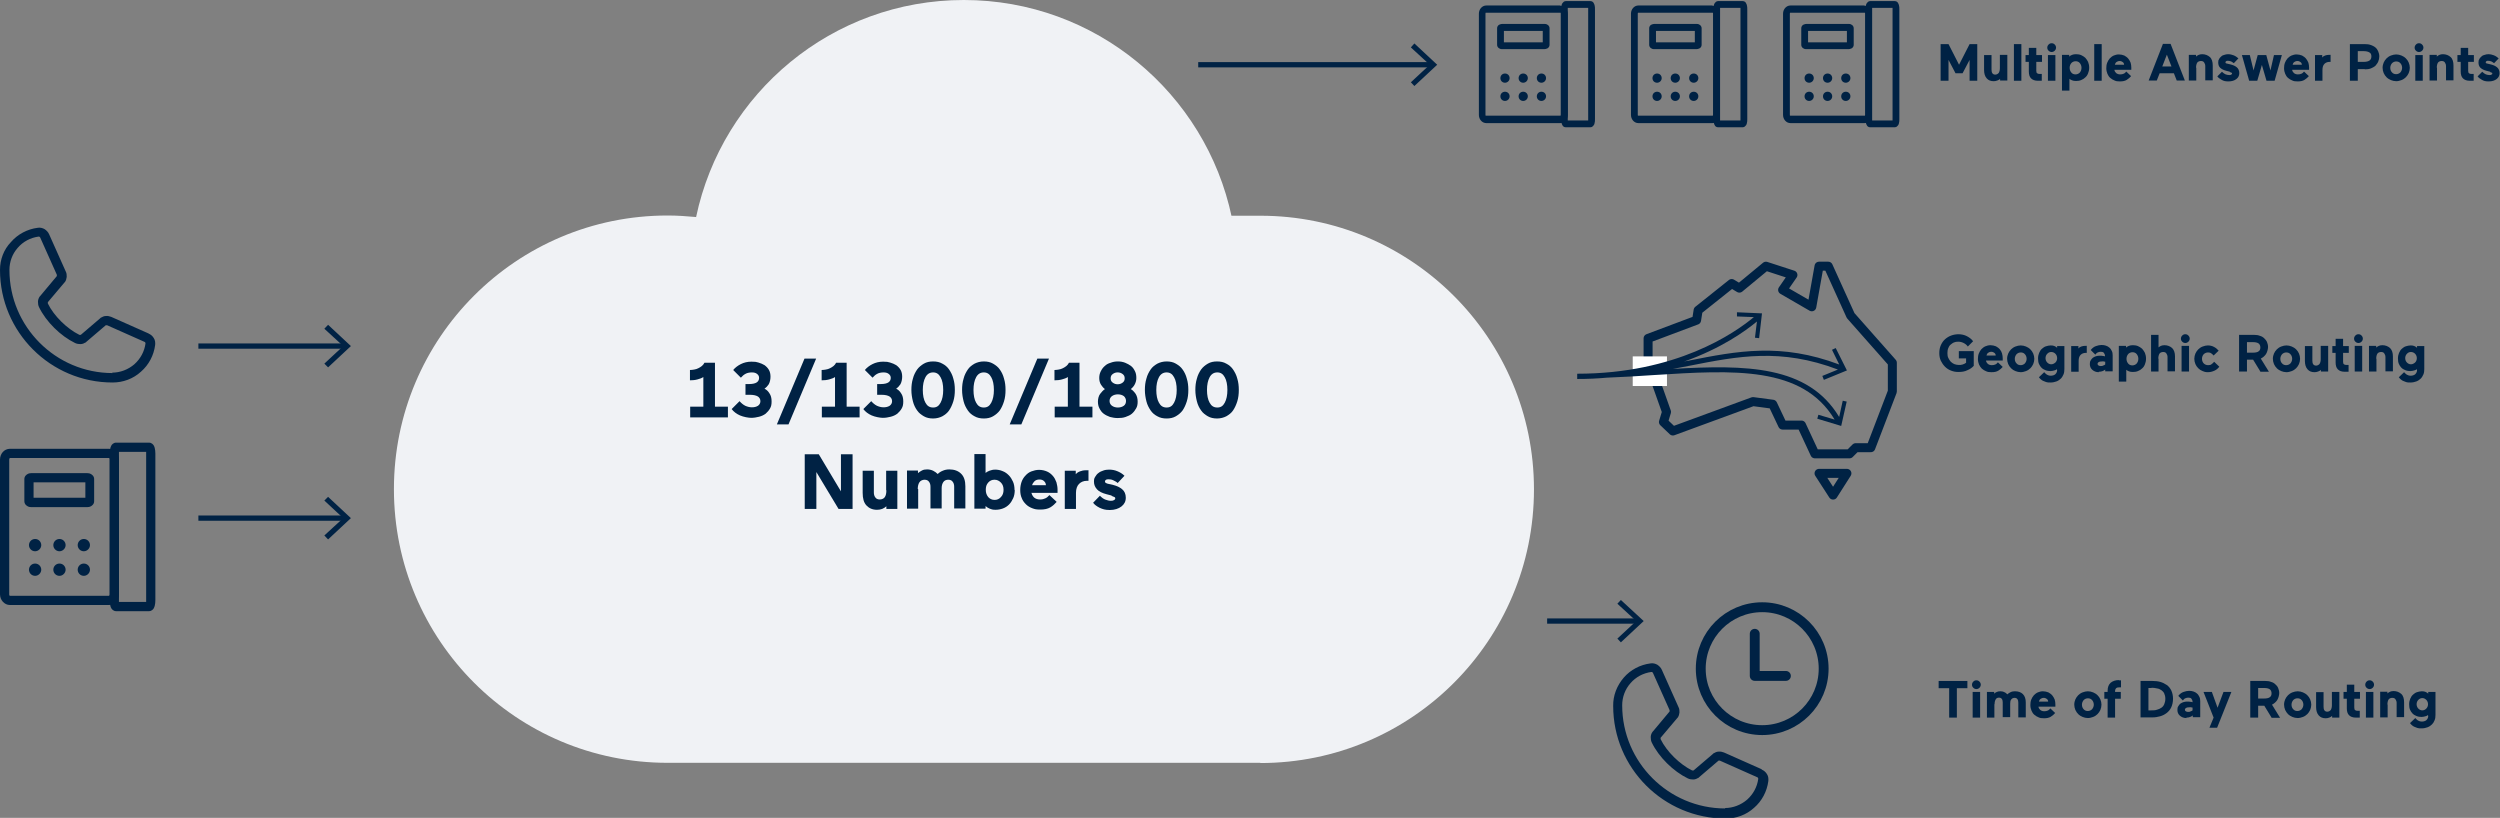 <?xml version="1.0" encoding="UTF-8"?>
<svg xmlns="http://www.w3.org/2000/svg" version="1.1" viewBox="0 0 1139.2 372.7">
  <rect x="0" y="0" width="1139.2" height="372.7" fill="#808080" stroke="none"/>
  <defs>
    <style>
      .cls-1 {
        fill: #f0f2f5;
      }

      .cls-2 {
        stroke-width: 4.1px;
      }

      .cls-2, .cls-3 {
        stroke-linecap: round;
        stroke-linejoin: round;
      }

      .cls-2, .cls-3, .cls-4, .cls-5 {
        fill: none;
      }

      .cls-2, .cls-3, .cls-5 {
        stroke: #024;
      }

      .cls-2, .cls-6 {
        fill-rule: evenodd;
      }

      .cls-7, .cls-6 {
        fill: #024;
      }

      .cls-8 {
        fill: #024;
      }

      .cls-3, .cls-5 {
        stroke-width: 4.5px;
      }

      .cls-4 {
        stroke: #024;
        stroke-width: 2.4px;
      }

      .cls-4, .cls-5 {
        stroke-miterlimit: 10;
      }

      .cls-9 {
        fill: #fff;
      }
    </style>
  </defs>
  <!-- Generator: Adobe Illustrator 28.7.1, SVG Export Plug-In . SVG Version: 1.2.0 Build 142)  -->
  <g>
    <g id="Layer_1">
      <g>
        <g>
          <line class="cls-4" x1="90.4" y1="157.7" x2="157.3" y2="157.7"/>
          <polygon class="cls-8" points="149.5 167.4 147.8 165.7 156.4 157.7 147.8 149.8 149.5 148 159.9 157.7 149.5 167.4"/>
        </g>
        <g>
          <line class="cls-4" x1="90.4" y1="236.1" x2="157.3" y2="236.1"/>
          <polygon class="cls-8" points="149.5 245.8 147.8 244 156.4 236.1 147.8 228.1 149.5 226.4 159.9 236.1 149.5 245.8"/>
        </g>
        <g>
          <line class="cls-4" x1="546" y1="29.5" x2="652.4" y2="29.5"/>
          <polygon class="cls-8" points="644.5 39.2 642.9 37.5 651.5 29.5 642.9 21.6 644.5 19.8 654.9 29.5 644.5 39.2"/>
        </g>
        <g>
          <line class="cls-4" x1="705" y1="283" x2="746.5" y2="283"/>
          <polygon class="cls-8" points="738.6 292.7 737 291 745.6 283 737 275.1 738.6 273.4 749 283 738.6 292.7"/>
        </g>
        <path class="cls-7" d="M67.8,152l-17.1-7.6c-.8-.3-1.6-.5-2.5-.4-.8,0-1.6.4-2.3.8,0,0-.1,0-.2.2l-8.9,7.6c0,0-.2,0-.3,0-.1,0-.2,0-.3,0-5.7-2.8-11.7-8.7-14.4-14.3,0,0,0-.2,0-.3s0-.2,0-.3l7.6-9c0,0,.1-.1.2-.2.5-.7.7-1.5.8-2.3,0-.8,0-1.7-.4-2.4l-7.6-17c-.4-1-1.2-1.8-2.1-2.4-.9-.5-2-.8-3.1-.6-4.7.6-9.1,2.9-12.2,6.5C1.7,113.7,0,118.3,0,123,0,151.3,23,174.3,51.3,174.3c4.8,0,9.4-1.7,12.9-4.9,3.6-3.1,5.9-7.5,6.5-12.2.1-1.1,0-2.2-.6-3.1-.5-.9-1.4-1.7-2.4-2.1ZM51.3,170c-25.9,0-47-21.1-47-47,0-3.7,1.3-7.3,3.8-10.1,2.4-2.8,5.8-4.6,9.5-5.1h0c.1,0,.3,0,.4.1.1,0,.2.2.3.3l7.6,17c0,0,0,.2,0,.3s0,.2,0,.3l-7.6,9.1c0,0-.1.1-.2.2-.5.7-.8,1.6-.8,2.4,0,.9.1,1.7.5,2.5,3.2,6.6,9.8,13.1,16.4,16.3.8.4,1.7.5,2.5.5.9,0,1.7-.4,2.4-.8,0,0,.1,0,.2-.2l8.9-7.6c0,0,.2,0,.3,0,0,0,.2,0,.3,0l17.1,7.6c.1,0,.3.2.3.3,0,.1.1.3.1.4-.5,3.7-2.3,7-5.1,9.5-2.8,2.4-6.4,3.8-10.1,3.8Z"/>
        <path class="cls-7" d="M802.7,350.5l-17.1-7.6c-.8-.3-1.6-.5-2.5-.4-.8,0-1.6.4-2.3.8,0,0-.1,0-.2.2l-8.9,7.6c0,0-.2,0-.3,0-.1,0-.2,0-.3,0-5.7-2.8-11.7-8.7-14.4-14.3,0,0,0-.2,0-.3s0-.2,0-.3l7.6-9c0,0,.1-.1.2-.2.5-.7.7-1.5.8-2.3,0-.8,0-1.7-.4-2.4l-7.6-17c-.4-1-1.2-1.8-2.1-2.4-.9-.5-2-.8-3.1-.6-4.7.6-9.1,2.9-12.2,6.5-3.1,3.6-4.9,8.2-4.8,12.9,0,28.3,23,51.3,51.3,51.3,4.8,0,9.4-1.7,12.9-4.9,3.6-3.1,5.9-7.5,6.5-12.2.1-1.1,0-2.2-.6-3.1-.5-.9-1.4-1.7-2.4-2.1ZM786.2,368.4c-25.9,0-47-21.1-47-47,0-3.7,1.3-7.3,3.8-10.1,2.4-2.8,5.8-4.6,9.5-5.1h0c.1,0,.3,0,.4.1.1,0,.2.2.3.3l7.6,17c0,0,0,.2,0,.3s0,.2,0,.3l-7.6,9.1c0,0-.1.1-.2.2-.5.7-.8,1.6-.8,2.4,0,.9.1,1.7.5,2.5,3.2,6.6,9.8,13.1,16.4,16.3.8.4,1.7.5,2.5.5.9,0,1.7-.4,2.4-.8,0,0,.1,0,.2-.2l8.9-7.6c0,0,.2,0,.3,0,0,0,.2,0,.3,0l17.1,7.6c.1,0,.3.2.3.3,0,.1.1.3.1.4-.5,3.7-2.3,7-5.1,9.5-2.8,2.4-6.4,3.8-10.1,3.8Z"/>
        <circle class="cls-5" cx="803" cy="304.7" r="28"/>
        <polyline class="cls-3" points="799.6 288.8 799.6 308 813.8 308"/>
        <g>
          <path class="cls-8" d="M891.1,33.4l-3.2-6.1v9.5h-3.6v-16.7h3.6l4.8,9.4,4.8-9.4h3.5v16.7h-3.5v-9.5l-3.2,6.1h-3.2Z"/>
          <path class="cls-8" d="M911.3,31v-6h3.4v11.7h-3.3v-.8c-.3.4-.8.6-1.3.8-.5.2-1.1.3-1.6.3-1.4,0-2.4-.4-3.2-1.3-.8-.9-1.2-2.2-1.2-3.8v-6.8h3.4v6.7c0,.6.1,1.2.4,1.6.3.4.7.6,1.3.6s1.2-.3,1.6-.8c.3-.5.5-1.2.5-2.1Z"/>
          <path class="cls-8" d="M917.7,36.8v-16.7h3.4v16.7h-3.4Z"/>
          <path class="cls-8" d="M928.6,36.8c-1.4,0-2.4-.4-3.1-1.1-.7-.7-1-1.8-1-3.1v-4.4h-1.5v-3.1h1.5v-3.3h3.4v3.3h2.6v3.1h-2.6v4c0,.6.1,1,.4,1.2.3.2.6.3,1.1.3h1v3.1c-.8,0-1.4,0-1.8,0Z"/>
          <path class="cls-8" d="M932.9,21.7c0-.5.2-1,.6-1.4.4-.4.8-.6,1.4-.6s1,.2,1.4.6c.4.4.6.9.6,1.4s-.2,1-.6,1.4c-.4.4-.9.6-1.4.6s-1-.2-1.4-.6c-.4-.4-.6-.8-.6-1.4ZM933.2,36.8v-11.7h3.4v11.7h-3.4Z"/>
          <path class="cls-8" d="M952,30.9c0,.9-.2,1.8-.5,2.5-.3.8-.7,1.4-1.3,1.9-.5.5-1.1.9-1.9,1.2-.7.3-1.5.4-2.3.4s-1.3-.1-1.8-.3c-.5-.2-.9-.4-1.2-.7v5.4h-3.4v-16.3h3.3v.8c.3-.3.7-.6,1.3-.8.5-.2,1.1-.3,1.8-.3s1.6.1,2.3.4c.7.3,1.3.7,1.9,1.2.5.5.9,1.2,1.3,1.9.3.8.5,1.6.5,2.6ZM943.1,30.9c0,.9.3,1.6.8,2.2.5.6,1.2.8,1.9.8s1.4-.3,1.9-.8c.5-.6.8-1.3.8-2.2s-.3-1.6-.8-2.2c-.5-.6-1.2-.8-1.9-.8s-1.4.3-1.9.8c-.5.6-.8,1.3-.8,2.2Z"/>
          <path class="cls-8" d="M954.3,36.8v-16.7h3.4v16.7h-3.4Z"/>
          <path class="cls-8" d="M963.5,31.8c0,.6.4,1.1.8,1.5.5.4,1.1.6,1.8.6s1.1-.1,1.6-.3.9-.6,1.2-1l2.2,2.1c-.5.6-1.2,1.2-2,1.7-.8.5-1.8.7-3.1.7s-1.7-.1-2.4-.4c-.8-.3-1.4-.7-2-1.2s-1-1.2-1.3-1.9-.5-1.6-.5-2.5.1-1.7.4-2.5.7-1.4,1.2-2c.5-.5,1.1-1,1.8-1.3.7-.3,1.5-.5,2.3-.5s1.8.2,2.5.5c.7.4,1.3.8,1.8,1.4.5.6.8,1.2,1.1,1.9.2.7.3,1.5.3,2.2s0,.5,0,1h-7.9ZM965.9,27.8c-.6,0-1.1.2-1.5.5-.4.3-.6.8-.7,1.2h4.2c0-.5-.2-.9-.6-1.2-.4-.3-.8-.5-1.4-.5Z"/>
          <path class="cls-8" d="M989.1,20l6.5,16.7h-3.7l-1.3-3.3h-6.5l-1.3,3.3h-3.7l6.5-16.7h3.4ZM987.4,24.9l-2.1,5.4h4.2l-2.1-5.4Z"/>
          <path class="cls-8" d="M1000.8,30.9v5.8h-3.4v-11.7h3.3v.8c.3-.3.7-.6,1.2-.8.5-.2,1-.3,1.6-.3,1.4,0,2.6.5,3.5,1.3s1.3,2.2,1.3,3.8v6.8h-3.4v-6.5c0-.6-.2-1.2-.5-1.6-.3-.5-.8-.7-1.5-.7s-1.4.3-1.7.8c-.3.5-.5,1.3-.5,2.2Z"/>
          <path class="cls-8" d="M1016.2,32.7l-1.6-.4c-1.3-.3-2.2-.8-2.9-1.4-.6-.6-.9-1.4-.9-2.4s.1-1.1.4-1.6c.2-.5.6-.8,1-1.2s.9-.6,1.4-.7c.5-.2,1.1-.3,1.7-.3.9,0,1.7.2,2.5.5.8.3,1.5.8,2.2,1.4l-2.1,2.2c-.4-.3-.8-.6-1.2-.8-.5-.2-1-.3-1.5-.3s-.6,0-.8.2c-.2.1-.3.3-.3.5s0,.3.2.4.4.2.6.2l1.7.4c1.1.3,2,.7,2.7,1.3s1.1,1.5,1.1,2.6-.4,2-1.3,2.7c-.9.7-2.1,1.1-3.6,1.1s-2.2-.2-3.1-.7c-.9-.5-1.6-1-2-1.6l2.1-2.1c.6.6,1.2,1,1.7,1.2.6.2,1.1.3,1.6.3s.7,0,.9-.2c.3-.1.4-.3.4-.5s0-.3-.3-.4-.4-.2-.8-.3Z"/>
          <path class="cls-8" d="M1032.7,25.1l1.9,7,1.6-7h3.6l-3.3,11.7h-3.7l-2.1-7.2-2.1,7.2h-3.7l-3.3-11.7h3.6l1.7,7,1.9-7h3.8Z"/>
          <path class="cls-8" d="M1044.5,31.8c0,.6.4,1.1.8,1.5.5.4,1.1.6,1.8.6s1.1-.1,1.6-.3.9-.6,1.2-1l2.2,2.1c-.5.6-1.2,1.2-2,1.7-.8.5-1.8.7-3.1.7s-1.7-.1-2.4-.4c-.8-.3-1.4-.7-2-1.2s-1-1.2-1.3-1.9-.5-1.6-.5-2.5.1-1.7.4-2.5.7-1.4,1.2-2c.5-.5,1.1-1,1.8-1.3.7-.3,1.5-.5,2.3-.5s1.8.2,2.5.5c.7.4,1.3.8,1.8,1.4.5.6.8,1.2,1.1,1.9.2.7.3,1.5.3,2.2s0,.5,0,1h-7.9ZM1046.9,27.8c-.6,0-1.1.2-1.5.5-.4.3-.6.8-.7,1.2h4.2c0-.5-.2-.9-.6-1.2-.4-.3-.8-.5-1.4-.5Z"/>
          <path class="cls-8" d="M1062,24.9v3.3h-.5c-.9,0-1.7.3-2.3.9-.6.6-.9,1.5-.9,2.8v4.9h-3.4v-11.7h3.3v1.1c.3-.4.7-.7,1.3-.9s1.1-.3,1.7-.3h.5c.1,0,.3,0,.4,0Z"/>
          <path class="cls-8" d="M1077.6,31.5h-3.2v5.3h-3.6v-16.7h6.8c1,0,1.9.1,2.7.4s1.5.6,2.1,1.1,1,1.1,1.3,1.8.5,1.5.5,2.3-.2,1.7-.5,2.4c-.3.7-.8,1.3-1.3,1.9-.6.5-1.3.9-2.1,1.2-.8.3-1.7.4-2.7.4ZM1077,23.3h-2.6v4.9h2.6c1.2,0,2.1-.2,2.7-.6.6-.4.9-1,.9-1.9s-.3-1.5-.9-1.8c-.6-.4-1.5-.6-2.7-.6Z"/>
          <path class="cls-8" d="M1085.7,30.9c0-.9.2-1.7.5-2.4s.8-1.4,1.3-1.9c.5-.5,1.2-1,2-1.3s1.6-.5,2.4-.5,1.7.2,2.4.5,1.4.7,2,1.3,1,1.2,1.3,1.9c.3.7.5,1.6.5,2.4s-.2,1.7-.5,2.4c-.3.7-.8,1.4-1.3,1.9-.5.5-1.2,1-2,1.3s-1.6.5-2.4.5-1.7-.2-2.4-.5-1.4-.7-2-1.3c-.5-.5-1-1.2-1.3-1.9s-.5-1.6-.5-2.4ZM1089.2,30.9c0,.9.3,1.6.8,2.1.5.6,1.2.8,1.9.8s1.4-.3,1.9-.8c.5-.6.8-1.3.8-2.1s-.3-1.6-.8-2.1c-.5-.6-1.2-.8-1.9-.8s-1.4.3-1.9.8c-.5.6-.8,1.3-.8,2.1Z"/>
          <path class="cls-8" d="M1100.3,21.7c0-.5.2-1,.6-1.4.4-.4.8-.6,1.4-.6s1,.2,1.4.6.6.9.6,1.4-.2,1-.6,1.4c-.4.4-.9.6-1.4.6s-1-.2-1.4-.6c-.4-.4-.6-.8-.6-1.4ZM1100.6,36.8v-11.7h3.4v11.7h-3.4Z"/>
          <path class="cls-8" d="M1110.5,30.9v5.8h-3.4v-11.7h3.3v.8c.3-.3.7-.6,1.2-.8.5-.2,1-.3,1.6-.3,1.4,0,2.6.5,3.5,1.3s1.3,2.2,1.3,3.8v6.8h-3.4v-6.5c0-.6-.2-1.2-.5-1.6-.3-.5-.8-.7-1.5-.7s-1.4.3-1.7.8c-.3.5-.5,1.3-.5,2.2Z"/>
          <path class="cls-8" d="M1125.4,36.8c-1.4,0-2.4-.4-3.1-1.1-.7-.7-1-1.8-1-3.1v-4.4h-1.5v-3.1h1.5v-3.3h3.4v3.3h2.6v3.1h-2.6v4c0,.6.1,1,.4,1.2.3.2.6.3,1.1.3h1v3.1c-.8,0-1.4,0-1.8,0Z"/>
          <path class="cls-8" d="M1134.8,32.7l-1.6-.4c-1.3-.3-2.2-.8-2.9-1.4-.6-.6-.9-1.4-.9-2.4s.1-1.1.4-1.6c.2-.5.6-.8,1-1.2s.9-.6,1.4-.7c.5-.2,1.1-.3,1.7-.3.9,0,1.7.2,2.5.5.8.3,1.5.8,2.2,1.4l-2.1,2.2c-.4-.3-.8-.6-1.2-.8-.5-.2-1-.3-1.5-.3s-.6,0-.8.2c-.2.1-.3.3-.3.5s0,.3.2.4.4.2.6.2l1.7.4c1.1.3,2,.7,2.7,1.3s1.1,1.5,1.1,2.6-.4,2-1.3,2.7c-.9.7-2.1,1.1-3.6,1.1s-2.2-.2-3.1-.7c-.9-.5-1.6-1-2-1.6l2.1-2.1c.6.6,1.2,1,1.7,1.2.6.2,1.1.3,1.6.3s.7,0,.9-.2c.3-.1.4-.3.4-.5s0-.3-.3-.4-.4-.2-.8-.3Z"/>
        </g>
        <g>
          <path class="cls-8" d="M892.6,163.3v-3.3h6.8v6.7c-.7.8-1.7,1.5-2.9,2-1.2.6-2.5.8-4,.8s-2.3-.2-3.4-.6-2-1-2.8-1.8-1.4-1.7-1.9-2.7c-.5-1.1-.7-2.2-.7-3.5s.2-2.5.7-3.6c.5-1.1,1.1-2,1.9-2.7s1.7-1.3,2.8-1.7c1.1-.4,2.2-.6,3.4-.6s2.7.3,3.8.9,2.1,1.3,2.8,2.3l-2.4,2.4c-.5-.7-1.1-1.2-1.9-1.6-.8-.4-1.6-.6-2.5-.6s-1.2.1-1.8.3c-.6.2-1.1.6-1.6,1s-.9,1-1.1,1.6c-.3.7-.4,1.4-.4,2.3s.1,1.6.4,2.2c.3.7.7,1.2,1.1,1.7.5.5,1,.8,1.6,1.1.6.2,1.3.4,2,.4s1.2,0,1.8-.2,1.1-.4,1.6-.8v-2h-3.3Z"/>
          <path class="cls-8" d="M905,164.3c0,.6.4,1.1.8,1.5.5.4,1.1.6,1.8.6s1.1-.1,1.6-.3.9-.6,1.2-1l2.2,2.1c-.5.6-1.2,1.2-2,1.7-.8.5-1.8.7-3.1.7s-1.7-.1-2.4-.4c-.8-.3-1.4-.7-2-1.2-.5-.5-1-1.2-1.3-1.9s-.5-1.6-.5-2.5.1-1.7.4-2.5c.3-.8.7-1.4,1.2-2,.5-.5,1.1-1,1.8-1.3.7-.3,1.5-.5,2.3-.5s1.8.2,2.5.5c.7.4,1.3.8,1.8,1.4.5.6.8,1.2,1,1.9.2.7.3,1.5.3,2.2s0,.5,0,1h-7.9ZM907.4,160.3c-.6,0-1.1.2-1.5.5-.4.3-.6.8-.7,1.2h4.2c0-.5-.2-.9-.6-1.2s-.8-.5-1.4-.5Z"/>
          <path class="cls-8" d="M914.6,163.5c0-.9.2-1.7.5-2.4s.8-1.4,1.3-1.9c.5-.5,1.2-1,2-1.3.8-.3,1.6-.5,2.4-.5s1.7.2,2.4.5,1.4.7,2,1.3c.5.5,1,1.2,1.3,1.9s.5,1.6.5,2.4-.2,1.7-.5,2.4-.8,1.4-1.3,1.9c-.5.5-1.2,1-2,1.3s-1.6.5-2.4.5-1.7-.2-2.4-.5c-.8-.3-1.4-.7-2-1.3s-1-1.2-1.3-1.9-.5-1.6-.5-2.4ZM918.1,163.5c0,.9.3,1.6.8,2.1.5.6,1.2.8,1.9.8s1.4-.3,1.9-.8c.5-.6.8-1.3.8-2.1s-.3-1.6-.8-2.1c-.5-.6-1.2-.8-1.9-.8s-1.4.3-1.9.8c-.5.6-.8,1.3-.8,2.1Z"/>
          <path class="cls-8" d="M937.3,168.5v-.3c-.3.3-.7.5-1.2.6s-1,.3-1.7.3-1.6-.1-2.3-.4c-.7-.3-1.3-.6-1.8-1.1-.5-.5-.9-1.1-1.2-1.8-.3-.7-.4-1.5-.4-2.5s.2-1.8.5-2.5.7-1.4,1.3-1.9,1.1-.9,1.8-1.1,1.4-.4,2.2-.4,1.2.1,1.7.3c.5.2.9.5,1.2.8v-.8h3.3v10.5c0,.9-.1,1.7-.4,2.4s-.7,1.4-1.2,1.9c-.5.5-1.2,1-2,1.3-.8.3-1.7.5-2.7.5s-1.4,0-2-.2c-.6-.2-1.1-.4-1.5-.6-.4-.2-.8-.5-1.1-.8-.3-.3-.5-.5-.7-.8l2.4-2.3c.3.4.7.7,1.2,1.1.5.3,1.1.5,1.8.5s1.6-.2,2.1-.7.8-1.1.8-1.9ZM937.4,163.2c0-.8-.3-1.5-.8-2-.5-.5-1.1-.8-1.9-.8s-1.3.3-1.8.8c-.5.5-.8,1.2-.8,2s.3,1.5.8,2c.5.5,1.1.8,1.8.8s1.3-.3,1.9-.8c.5-.5.8-1.2.8-2Z"/>
          <path class="cls-8" d="M950.9,157.5v3.3h-.5c-.9,0-1.7.3-2.3.9-.6.6-.9,1.5-.9,2.8v4.9h-3.4v-11.7h3.3v1.1c.3-.4.7-.7,1.3-.9s1.1-.3,1.7-.3h.5c.1,0,.3,0,.4,0Z"/>
          <path class="cls-8" d="M956.4,169.6c-1.3,0-2.2-.4-3-1.1s-1.1-1.6-1.1-2.6.1-1.2.4-1.7c.3-.5.6-.9,1-1.2.4-.3.9-.5,1.5-.7.6-.2,1.1-.2,1.7-.2s.9,0,1.3.1c.4,0,.8.1,1,.2v-.2c0-.5-.2-1-.5-1.4-.3-.4-.8-.5-1.4-.5s-.9.1-1.4.3c-.5.2-.8.6-1.1,1l-2.1-2.1c.7-.9,1.5-1.5,2.4-1.8s1.7-.5,2.5-.5,1.4.1,2,.3c.6.2,1.2.5,1.6.9.5.4.8.9,1.1,1.5.3.6.4,1.2.4,2v7.3h-3.4v-.8c-.3.3-.7.5-1.2.7-.5.2-1.1.3-1.7.3ZM955.8,165.7c0,.3.1.6.4.8.3.2.6.3,1,.3s.8,0,1.1-.2c.4-.1.7-.3,1-.5v-1.3c-.2,0-.4,0-.7-.1s-.5,0-.8,0c-.7,0-1.2.1-1.5.3s-.5.5-.5.9Z"/>
          <path class="cls-8" d="M977.9,163.5c0,.9-.2,1.8-.5,2.5-.3.8-.7,1.4-1.3,1.9-.5.5-1.1.9-1.9,1.2-.7.3-1.5.4-2.3.4s-1.3-.1-1.8-.3c-.5-.2-.9-.4-1.2-.7v5.4h-3.4v-16.3h3.3v.8c.3-.3.7-.6,1.3-.8s1.1-.3,1.8-.3,1.6.1,2.3.4c.7.3,1.3.7,1.9,1.2.5.5.9,1.2,1.3,1.9.3.8.5,1.6.5,2.6ZM969,163.5c0,.9.3,1.6.8,2.2.5.6,1.2.8,1.9.8s1.4-.3,1.9-.8c.5-.6.8-1.3.8-2.2s-.3-1.6-.8-2.2c-.5-.6-1.2-.8-1.9-.8s-1.4.3-1.9.8c-.5.6-.8,1.3-.8,2.2Z"/>
          <path class="cls-8" d="M983.6,163.5v5.8h-3.4v-16.7h3.4v5.7c.3-.2.6-.5,1.1-.7s1-.3,1.6-.3c1.4,0,2.6.5,3.5,1.3.9.9,1.3,2.2,1.3,3.8v6.8h-3.4v-6.5c0-.6-.2-1.2-.5-1.6-.3-.5-.8-.7-1.5-.7s-1.4.3-1.7.8c-.3.5-.5,1.3-.5,2.2Z"/>
          <path class="cls-8" d="M993.8,154.3c0-.5.2-1,.6-1.4.4-.4.8-.6,1.4-.6s1,.2,1.4.6.6.9.6,1.4-.2,1-.6,1.4c-.4.4-.9.6-1.4.6s-1-.2-1.4-.6c-.4-.4-.6-.8-.6-1.4ZM994.1,169.3v-11.7h3.4v11.7h-3.4Z"/>
          <path class="cls-8" d="M1009,164.9l2.3,2.2c-.6.8-1.3,1.4-2.2,1.8-.9.4-1.8.7-3,.7s-1.7-.2-2.4-.5c-.8-.3-1.4-.7-2-1.3s-1-1.2-1.3-1.9-.5-1.6-.5-2.4.2-1.7.5-2.4.8-1.4,1.3-1.9c.5-.5,1.2-1,2-1.3.8-.3,1.6-.5,2.4-.5s2,.2,2.8.7c.8.4,1.5,1,2.1,1.7l-2.3,2.2c-.3-.4-.7-.7-1.1-1-.4-.3-.9-.4-1.4-.4-.8,0-1.5.3-2,.8s-.8,1.3-.8,2.1.3,1.6.8,2.1c.5.5,1.2.8,2,.8s1.1-.1,1.5-.4.8-.6,1.2-1.1Z"/>
          <path class="cls-8" d="M1030,169.3l-3.3-5.4h-2.8v5.4h-3.6v-16.7h6.9c.9,0,1.8.1,2.5.4.8.2,1.5.6,2,1.1s1,1,1.3,1.7c.3.7.5,1.5.5,2.3s-.3,2.2-.9,3.2c-.6.9-1.4,1.6-2.4,2.1l3.7,6h-4ZM1026.6,155.9h-2.7v4.8h2.7c1.2,0,2.1-.2,2.6-.6.6-.4.8-1,.8-1.8s-.3-1.4-.8-1.8c-.6-.4-1.4-.6-2.6-.6Z"/>
          <path class="cls-8" d="M1035.7,163.5c0-.9.2-1.7.5-2.4s.8-1.4,1.3-1.9c.5-.5,1.2-1,2-1.3s1.6-.5,2.4-.5,1.7.2,2.4.5,1.4.7,2,1.3,1,1.2,1.3,1.9c.3.7.5,1.6.5,2.4s-.2,1.7-.5,2.4c-.3.7-.8,1.4-1.3,1.9-.5.5-1.2,1-2,1.3s-1.6.5-2.4.5-1.7-.2-2.4-.5-1.4-.7-2-1.3c-.5-.5-1-1.2-1.3-1.9s-.5-1.6-.5-2.4ZM1039.1,163.5c0,.9.3,1.6.8,2.1.5.6,1.2.8,1.9.8s1.4-.3,1.9-.8c.5-.6.8-1.3.8-2.1s-.3-1.6-.8-2.1c-.5-.6-1.2-.8-1.9-.8s-1.4.3-1.9.8c-.5.6-.8,1.3-.8,2.1Z"/>
          <path class="cls-8" d="M1057.5,163.6v-6h3.4v11.7h-3.3v-.8c-.3.4-.8.6-1.3.8-.5.2-1.1.3-1.6.3-1.4,0-2.4-.4-3.2-1.3-.8-.9-1.2-2.2-1.2-3.8v-6.8h3.4v6.7c0,.6.1,1.2.4,1.6.3.4.7.6,1.3.6s1.2-.3,1.6-.8c.3-.5.5-1.2.5-2.1Z"/>
          <path class="cls-8" d="M1068.4,169.4c-1.4,0-2.4-.4-3.1-1.1-.7-.7-1-1.8-1-3.1v-4.4h-1.5v-3.1h1.5v-3.3h3.4v3.3h2.6v3.1h-2.6v4c0,.6.1,1,.4,1.2.3.2.6.3,1.1.3h1v3.1c-.8,0-1.4,0-1.8,0Z"/>
          <path class="cls-8" d="M1072.7,154.3c0-.5.2-1,.6-1.4.4-.4.8-.6,1.4-.6s1,.2,1.4.6c.4.4.6.9.6,1.4s-.2,1-.6,1.4c-.4.4-.9.6-1.4.6s-1-.2-1.4-.6c-.4-.4-.6-.8-.6-1.4ZM1073,169.3v-11.7h3.4v11.7h-3.4Z"/>
          <path class="cls-8" d="M1082.9,163.5v5.8h-3.4v-11.7h3.3v.8c.3-.3.7-.6,1.2-.8.5-.2,1-.3,1.6-.3,1.4,0,2.6.5,3.5,1.3.9.9,1.3,2.2,1.3,3.8v6.8h-3.4v-6.5c0-.6-.2-1.2-.5-1.6-.3-.5-.8-.7-1.5-.7s-1.4.3-1.7.8c-.3.5-.5,1.3-.5,2.2Z"/>
          <path class="cls-8" d="M1101.3,168.5v-.3c-.3.3-.7.5-1.2.6s-1,.3-1.7.3-1.6-.1-2.3-.4c-.7-.3-1.3-.6-1.8-1.1-.5-.5-.9-1.1-1.2-1.8-.3-.7-.4-1.5-.4-2.5s.2-1.8.5-2.5.7-1.4,1.3-1.9,1.1-.9,1.8-1.1,1.4-.4,2.2-.4,1.2.1,1.7.3c.5.2.9.5,1.2.8v-.8h3.3v10.5c0,.9-.1,1.7-.4,2.4s-.7,1.4-1.2,1.9c-.5.5-1.2,1-2,1.3-.8.3-1.7.5-2.7.5s-1.4,0-2-.2c-.6-.2-1.1-.4-1.5-.6-.4-.2-.8-.5-1.1-.8-.3-.3-.5-.5-.7-.8l2.4-2.3c.3.4.7.7,1.2,1.1.5.3,1.1.5,1.8.5s1.6-.2,2.1-.7.8-1.1.8-1.9ZM1101.3,163.2c0-.8-.3-1.5-.8-2-.5-.5-1.1-.8-1.9-.8s-1.3.3-1.8.8c-.5.5-.8,1.2-.8,2s.3,1.5.8,2c.5.5,1.1.8,1.8.8s1.3-.3,1.9-.8c.5-.5.8-1.2.8-2Z"/>
        </g>
        <g>
          <path class="cls-8" d="M883.4,310.3h13.1v3.3h-4.8v13.4h-3.5v-13.4h-4.8v-3.3Z"/>
          <path class="cls-8" d="M898.6,312c0-.5.2-1,.6-1.4.4-.4.8-.6,1.4-.6s1,.2,1.4.6.6.9.6,1.4-.2,1-.6,1.4c-.4.4-.9.6-1.4.6s-1-.2-1.4-.6c-.4-.4-.6-.8-.6-1.4ZM898.9,327v-11.7h3.4v11.7h-3.4Z"/>
          <path class="cls-8" d="M908.8,321v6h-3.4v-11.7h3.3v.8c.3-.3.7-.6,1.2-.8.5-.2,1-.3,1.6-.3s1.3.1,1.8.4c.6.2,1,.6,1.4,1,.4-.4.9-.7,1.5-1,.6-.3,1.3-.4,2-.4,1.6,0,2.8.5,3.6,1.3.9.9,1.3,2.2,1.3,3.8v6.8h-3.4v-6.7c0-.6-.1-1.2-.4-1.6-.3-.4-.7-.6-1.3-.6s-1.1.2-1.5.7-.5,1.1-.5,1.9v6.2h-3.4v-6.7c0-.6-.1-1.2-.4-1.6-.3-.4-.7-.6-1.3-.6s-1.2.2-1.5.8c-.3.5-.5,1.2-.5,2.1Z"/>
          <path class="cls-8" d="M928.9,322c0,.6.4,1.1.8,1.5.5.4,1.1.6,1.8.6s1.1-.1,1.6-.3.9-.6,1.2-1l2.2,2.1c-.5.6-1.2,1.2-2,1.7-.8.5-1.8.7-3.1.7s-1.7-.1-2.4-.4c-.8-.3-1.4-.7-2-1.2s-1-1.2-1.3-1.9-.5-1.6-.5-2.5.1-1.7.4-2.5.7-1.4,1.2-2c.5-.5,1.1-1,1.8-1.3.7-.3,1.5-.5,2.3-.5s1.8.2,2.5.5c.7.4,1.3.8,1.8,1.4.5.6.8,1.2,1.1,1.9.2.7.3,1.5.3,2.2s0,.5,0,1h-7.9ZM931.3,318c-.6,0-1.1.2-1.5.5-.4.3-.6.8-.7,1.2h4.2c0-.5-.2-.9-.6-1.2-.4-.3-.8-.5-1.4-.5Z"/>
          <path class="cls-8" d="M945.2,321.1c0-.9.2-1.7.5-2.4s.8-1.4,1.3-1.9c.5-.5,1.2-1,2-1.3s1.6-.5,2.4-.5,1.7.2,2.4.5,1.4.7,2,1.3,1,1.2,1.3,1.9c.3.7.5,1.6.5,2.4s-.2,1.7-.5,2.4c-.3.7-.8,1.4-1.3,1.9-.5.5-1.2,1-2,1.3s-1.6.5-2.4.5-1.7-.2-2.4-.5-1.4-.7-2-1.3c-.5-.5-1-1.2-1.3-1.9s-.5-1.6-.5-2.4ZM948.7,321.1c0,.9.3,1.6.8,2.1.5.6,1.2.8,1.9.8s1.4-.3,1.9-.8c.5-.6.8-1.3.8-2.1s-.3-1.6-.8-2.1c-.5-.6-1.2-.8-1.9-.8s-1.4.3-1.9.8c-.5.6-.8,1.3-.8,2.1Z"/>
          <path class="cls-8" d="M965.6,310c.3,0,.6,0,.9,0v3.2h-.6c-.8,0-1.3.1-1.6.4-.3.3-.5.7-.5,1.3v.4h2.6v3.1h-2.6v8.6h-3.4v-8.6h-1.5v-3.1h1.5v-.6c0-1.6.5-2.8,1.4-3.6,1-.8,2.2-1.2,3.7-1.2Z"/>
          <path class="cls-8" d="M975.4,327v-16.7h5.5c1.1,0,2.3.1,3.4.4s2.1.8,3,1.4c.9.6,1.6,1.5,2.1,2.5.5,1.1.8,2.3.8,3.8s-.3,2.8-.8,3.9c-.5,1.1-1.3,2-2.1,2.6-.9.7-1.9,1.2-3,1.5s-2.2.5-3.4.5h-5.5ZM980.4,313.5h-1.4v10.2h1.4c.9,0,1.7,0,2.5-.3.8-.2,1.4-.5,2-.9s1-.9,1.3-1.6c.3-.7.5-1.5.5-2.5s-.2-1.7-.5-2.4-.8-1.1-1.3-1.5c-.6-.4-1.2-.7-2-.8-.8-.2-1.6-.3-2.5-.3Z"/>
          <path class="cls-8" d="M996.3,327.2c-1.3,0-2.2-.4-3-1.1s-1.1-1.6-1.1-2.6.1-1.2.4-1.7c.3-.5.6-.9,1-1.2.4-.3.9-.5,1.5-.7.6-.2,1.1-.2,1.7-.2s.9,0,1.3.1c.4,0,.8.1,1,.2v-.2c0-.5-.2-1-.5-1.4-.3-.4-.8-.5-1.4-.5s-.9.1-1.4.3c-.5.2-.8.6-1.1,1l-2.1-2.1c.7-.9,1.5-1.5,2.4-1.8s1.7-.5,2.5-.5,1.4.1,2,.3c.6.2,1.2.5,1.6.9.5.4.8.9,1.1,1.5.3.6.4,1.2.4,2v7.3h-3.4v-.8c-.3.3-.7.5-1.2.7-.5.2-1.1.3-1.7.3ZM995.6,323.3c0,.3.1.6.4.8.3.2.6.3,1,.3s.8,0,1.1-.2c.4-.1.7-.3,1-.5v-1.3c-.2,0-.4,0-.7-.1s-.5,0-.8,0c-.7,0-1.2.1-1.5.3s-.5.5-.5.9Z"/>
          <path class="cls-8" d="M1010.4,331.6h-3.6l1.9-4.6-4.6-11.7h3.8l2.6,7.2,2.7-7.2h3.6l-6.5,16.3Z"/>
          <path class="cls-8" d="M1035.1,327l-3.3-5.4h-2.8v5.4h-3.6v-16.7h6.9c.9,0,1.8.1,2.5.4.8.2,1.5.6,2,1.1.6.5,1,1,1.3,1.7.3.7.5,1.5.5,2.3s-.3,2.2-.9,3.2c-.6.9-1.4,1.6-2.4,2.1l3.7,6h-4ZM1031.7,313.5h-2.7v4.8h2.7c1.2,0,2.1-.2,2.6-.6.6-.4.8-1,.8-1.8s-.3-1.4-.8-1.8c-.6-.4-1.4-.6-2.6-.6Z"/>
          <path class="cls-8" d="M1040.8,321.1c0-.9.2-1.7.5-2.4s.8-1.4,1.3-1.9c.5-.5,1.2-1,2-1.3s1.6-.5,2.4-.5,1.7.2,2.4.5,1.4.7,2,1.3,1,1.2,1.3,1.9c.3.7.5,1.6.5,2.4s-.2,1.7-.5,2.4c-.3.7-.8,1.4-1.3,1.9-.5.5-1.2,1-2,1.3s-1.6.5-2.4.5-1.7-.2-2.4-.5-1.4-.7-2-1.3c-.5-.5-1-1.2-1.3-1.9s-.5-1.6-.5-2.4ZM1044.2,321.1c0,.9.3,1.6.8,2.1.5.6,1.2.8,1.9.8s1.4-.3,1.9-.8c.5-.6.8-1.3.8-2.1s-.3-1.6-.8-2.1c-.5-.6-1.2-.8-1.9-.8s-1.4.3-1.9.8c-.5.6-.8,1.3-.8,2.1Z"/>
          <path class="cls-8" d="M1062.6,321.3v-6h3.4v11.7h-3.3v-.8c-.4.4-.8.6-1.3.8-.5.2-1.1.3-1.6.3-1.4,0-2.4-.4-3.2-1.3-.8-.9-1.2-2.2-1.2-3.8v-6.8h3.4v6.7c0,.6.1,1.2.4,1.6.3.4.7.6,1.3.6s1.2-.3,1.6-.8c.3-.5.5-1.2.5-2.1Z"/>
          <path class="cls-8" d="M1073.5,327c-1.4,0-2.4-.4-3.1-1.1-.7-.7-1-1.8-1-3.1v-4.4h-1.5v-3.1h1.5v-3.3h3.4v3.3h2.6v3.1h-2.6v4c0,.6.1,1,.4,1.2.3.2.6.3,1.1.3h1v3.1c-.8,0-1.4,0-1.8,0Z"/>
          <path class="cls-8" d="M1077.8,312c0-.5.2-1,.6-1.4.4-.4.8-.6,1.4-.6s1,.2,1.4.6c.4.4.6.9.6,1.4s-.2,1-.6,1.4c-.4.4-.9.6-1.4.6s-1-.2-1.4-.6c-.4-.4-.6-.8-.6-1.4ZM1078.1,327v-11.7h3.4v11.7h-3.4Z"/>
          <path class="cls-8" d="M1088,321.1v5.8h-3.4v-11.7h3.3v.8c.3-.3.7-.6,1.2-.8.5-.2,1-.3,1.6-.3,1.4,0,2.6.5,3.5,1.3s1.3,2.2,1.3,3.8v6.8h-3.4v-6.5c0-.6-.2-1.2-.5-1.6-.3-.5-.8-.7-1.5-.7s-1.4.3-1.7.8c-.3.5-.5,1.3-.5,2.2Z"/>
          <path class="cls-8" d="M1106.4,326.1v-.3c-.3.3-.7.5-1.2.6s-1,.3-1.7.3-1.6-.1-2.3-.4-1.3-.6-1.8-1.1c-.5-.5-.9-1.1-1.2-1.8-.3-.7-.4-1.5-.4-2.5s.2-1.8.5-2.5.7-1.4,1.3-1.9,1.1-.9,1.8-1.1,1.4-.4,2.2-.4,1.2.1,1.7.3c.5.2.9.5,1.2.8v-.8h3.3v10.5c0,.9-.1,1.7-.4,2.4-.3.8-.7,1.4-1.2,1.9-.5.5-1.2,1-2,1.3-.8.3-1.7.5-2.7.5s-1.4,0-2-.2c-.6-.2-1.1-.4-1.5-.6-.4-.2-.8-.5-1.1-.8-.3-.3-.5-.5-.7-.8l2.4-2.3c.3.4.7.7,1.2,1.1.5.3,1.1.5,1.8.5s1.6-.2,2.1-.7.8-1.1.8-1.9ZM1106.4,320.9c0-.8-.3-1.5-.8-2-.5-.5-1.1-.8-1.8-.8s-1.3.3-1.8.8c-.5.5-.8,1.2-.8,2s.3,1.5.8,2c.5.5,1.1.8,1.8.8s1.3-.3,1.8-.8c.5-.5.8-1.2.8-2Z"/>
        </g>
        <g>
          <polygon class="cls-2" points="798.8 183 807.8 184.2 812.3 193.7 820.9 193.7 827 206.8 842.8 206.8 845.6 204 852.5 204 862.3 178.4 862.3 165.3 843.3 143.8 833.1 121.3 828.9 121.3 825.6 139.8 812.3 132.1 817 125.3 804.7 121.3 792.6 131.3 789.1 129.2 773.8 141.4 773.1 145.9 751 154.2 751 164 759.4 187.7 758 192.3 762.3 196.4 798.8 183"/>
          <rect class="cls-9" x="744" y="162.4" width="15.6" height="13.5"/>
          <polygon class="cls-2" points="841.6 215.7 828.9 215.7 835.3 225.6 841.6 215.7"/>
        </g>
        <path class="cls-1" d="M574.3,347.7c68.9,0,124.7-55.8,124.7-124.7s-55.8-124.7-124.7-124.7-8.7.2-13,.7C549.4,42.4,499.2,0,439.2,0s-110.1,42.4-122,98.9c-4.3-.4-8.6-.7-13-.7-68.9,0-124.7,55.8-124.7,124.7s55.8,124.7,124.7,124.7h270.1Z"/>
        <g>
          <path class="cls-8" d="M314.4,185.3h6.1v-13.5c-.7.5-1.6.8-2.7,1.1-1.1.3-2.2.4-3.4.4v-4.7c.6,0,1.3-.1,1.9-.2.7-.1,1.3-.3,1.9-.6.6-.3,1.1-.6,1.6-1,.5-.4.9-.9,1.2-1.5h4.8v20h5.9v4.9h-17.2v-4.9Z"/>
          <path class="cls-8" d="M348.3,177.1c.9.4,1.7,1.1,2.3,2.1.7,1,1,2.2,1,3.7s-.2,2.3-.7,3.2c-.5.9-1.2,1.7-2,2.4-.8.6-1.8,1.1-3,1.4-1.2.3-2.4.5-3.6.5s-3.5-.4-5.1-1.1-2.9-1.7-3.8-2.9l3.6-3.6c.8.9,1.6,1.6,2.6,2.1.9.4,1.9.7,3,.7s2-.2,2.8-.7c.7-.5,1.1-1.2,1.1-2.1s-.4-1.6-1.1-2.1c-.8-.5-2-.8-3.6-.8h-2.1v-4.9h1.7c1.6,0,2.8-.3,3.5-.8.7-.5,1-1.2,1-2s-.3-1.3-.9-1.8c-.6-.5-1.4-.7-2.4-.7s-2.1.2-2.8.6c-.8.4-1.5,1-2.2,1.8l-3.5-3.5c.9-1.1,2.1-2,3.5-2.7,1.4-.7,3-1.1,4.8-1.1s2.2.1,3.2.4c1,.3,2,.7,2.8,1.2.8.6,1.5,1.3,2,2.2s.7,1.9.7,3.1-.3,2.5-.8,3.4c-.6.9-1.2,1.5-1.9,2Z"/>
          <path class="cls-8" d="M359.3,193.4h-5.3l12.6-30h5.3l-12.6,30Z"/>
          <path class="cls-8" d="M374.4,185.3h6.1v-13.5c-.7.5-1.6.8-2.7,1.1-1.1.3-2.2.4-3.4.4v-4.7c.6,0,1.3-.1,1.9-.2.7-.1,1.3-.3,1.9-.6.6-.3,1.1-.6,1.6-1,.5-.4.9-.9,1.2-1.5h4.8v20h5.9v4.9h-17.2v-4.9Z"/>
          <path class="cls-8" d="M408.3,177.1c.9.4,1.7,1.1,2.3,2.1.7,1,1,2.2,1,3.7s-.2,2.3-.7,3.2c-.5.9-1.2,1.7-2,2.4-.8.6-1.8,1.1-3,1.4-1.2.3-2.4.5-3.6.5s-3.5-.4-5.1-1.1-2.9-1.7-3.8-2.9l3.6-3.6c.8.9,1.6,1.6,2.6,2.1.9.4,1.9.7,3,.7s2-.2,2.8-.7c.7-.5,1.1-1.2,1.1-2.1s-.4-1.6-1.1-2.1c-.8-.5-2-.8-3.6-.8h-2.1v-4.9h1.7c1.6,0,2.8-.3,3.5-.8.7-.5,1-1.2,1-2s-.3-1.3-.9-1.8c-.6-.5-1.4-.7-2.4-.7s-2.1.2-2.8.6c-.8.4-1.5,1-2.2,1.8l-3.5-3.5c.9-1.1,2.1-2,3.5-2.7,1.4-.7,3-1.1,4.8-1.1s2.2.1,3.2.4c1,.3,2,.7,2.8,1.2.8.6,1.5,1.3,2,2.2s.7,1.9.7,3.1-.3,2.5-.8,3.4c-.6.9-1.2,1.5-1.9,2Z"/>
          <path class="cls-8" d="M415.3,177.7c0-1.9.2-3.6.7-5.2.4-1.6,1.1-2.9,1.9-4.1.8-1.1,1.9-2,3.1-2.7s2.6-1,4.2-1,3,.3,4.2,1c1.2.6,2.3,1.5,3.1,2.7s1.5,2.5,1.9,4.1c.5,1.6.7,3.3.7,5.2s-.2,3.6-.7,5.2c-.5,1.6-1.1,2.9-1.9,4.1s-1.9,2-3.1,2.7c-1.2.6-2.6,1-4.2,1s-3-.3-4.2-1-2.3-1.5-3.1-2.7c-.8-1.1-1.5-2.5-1.9-4.1-.4-1.6-.7-3.3-.7-5.2ZM429.8,177.7c0-2.4-.4-4.4-1.2-5.8-.8-1.5-1.9-2.2-3.4-2.2s-2.7.7-3.5,2.2c-.8,1.5-1.2,3.4-1.2,5.8s.4,4.4,1.2,5.8c.8,1.5,1.9,2.2,3.5,2.2s2.6-.7,3.4-2.2c.8-1.5,1.2-3.4,1.2-5.8Z"/>
          <path class="cls-8" d="M438.4,177.7c0-1.9.2-3.6.7-5.2.4-1.6,1.1-2.9,1.9-4.1s1.9-2,3.1-2.7c1.2-.6,2.6-1,4.2-1s3,.3,4.2,1,2.3,1.5,3.1,2.7c.8,1.1,1.5,2.5,1.9,4.1.5,1.6.7,3.3.7,5.2s-.2,3.6-.7,5.2c-.5,1.6-1.1,2.9-1.9,4.1-.8,1.1-1.9,2-3.1,2.7s-2.6,1-4.2,1-3-.3-4.2-1c-1.2-.6-2.3-1.5-3.1-2.7s-1.5-2.5-1.9-4.1c-.4-1.6-.7-3.3-.7-5.2ZM452.9,177.7c0-2.4-.4-4.4-1.2-5.8-.8-1.5-1.9-2.2-3.4-2.2s-2.7.7-3.5,2.2c-.8,1.5-1.2,3.4-1.2,5.8s.4,4.4,1.2,5.8c.8,1.5,1.9,2.2,3.5,2.2s2.6-.7,3.4-2.2c.8-1.5,1.2-3.4,1.2-5.8Z"/>
          <path class="cls-8" d="M465.4,193.4h-5.3l12.6-30h5.3l-12.6,30Z"/>
          <path class="cls-8" d="M480.5,185.3h6.1v-13.5c-.7.5-1.6.8-2.7,1.1-1.1.3-2.2.4-3.4.4v-4.7c.6,0,1.3-.1,1.9-.2.7-.1,1.3-.3,1.9-.6.6-.3,1.1-.6,1.6-1,.5-.4.9-.9,1.2-1.5h4.8v20h5.9v4.9h-17.2v-4.9Z"/>
          <path class="cls-8" d="M509.4,190.5c-1.3,0-2.5-.2-3.6-.5-1.1-.4-2.1-.9-2.9-1.5s-1.4-1.4-1.9-2.4c-.5-.9-.7-2-.7-3.1s.3-2.6,1-3.5,1.4-1.7,2.2-2.2c-.7-.5-1.3-1.2-1.8-2-.5-.8-.8-1.8-.8-3s.2-2.1.7-3.1,1-1.7,1.8-2.4c.7-.7,1.6-1.2,2.7-1.5,1-.4,2.1-.6,3.3-.6s2.3.2,3.3.6c1,.4,1.9.9,2.7,1.5s1.3,1.4,1.8,2.4.6,2,.6,3.1-.3,2.1-.8,3-1.1,1.5-1.7,2c.8.5,1.5,1.2,2.2,2.2.6,1,.9,2.1.9,3.5s-.2,2.2-.7,3.1c-.5.9-1.1,1.7-1.9,2.4s-1.8,1.1-2.9,1.5c-1.1.4-2.3.5-3.6.5ZM505.6,182.7c0,.9.4,1.7,1.1,2.2.7.5,1.6.8,2.7.8s2-.3,2.7-.8c.7-.5,1-1.3,1-2.2s-.4-1.7-1-2.2c-.7-.5-1.6-.8-2.7-.8s-2,.3-2.7.8c-.7.5-1.1,1.3-1.1,2.2ZM512.5,172.4c0-.9-.3-1.5-1-2s-1.4-.7-2.2-.7-1.5.2-2.2.7c-.7.5-1,1.1-1,2s.3,1.5,1,2c.7.5,1.4.7,2.2.7s1.5-.2,2.2-.7,1-1.1,1-2Z"/>
          <path class="cls-8" d="M521.7,177.7c0-1.9.2-3.6.7-5.2.4-1.6,1.1-2.9,1.9-4.1s1.9-2,3.1-2.7c1.2-.6,2.6-1,4.2-1s3,.3,4.2,1,2.3,1.5,3.1,2.7c.8,1.1,1.5,2.5,1.9,4.1.5,1.6.7,3.3.7,5.2s-.2,3.6-.7,5.2c-.5,1.6-1.1,2.9-1.9,4.1-.8,1.1-1.9,2-3.1,2.7s-2.6,1-4.2,1-3-.3-4.2-1c-1.2-.6-2.3-1.5-3.1-2.7s-1.5-2.5-1.9-4.1c-.4-1.6-.7-3.3-.7-5.2ZM536.2,177.7c0-2.4-.4-4.4-1.2-5.8-.8-1.5-1.9-2.2-3.4-2.2s-2.7.7-3.5,2.2c-.8,1.5-1.2,3.4-1.2,5.8s.4,4.4,1.2,5.8c.8,1.5,1.9,2.2,3.5,2.2s2.6-.7,3.4-2.2c.8-1.5,1.2-3.4,1.2-5.8Z"/>
          <path class="cls-8" d="M544.7,177.7c0-1.9.2-3.6.7-5.2.4-1.6,1.1-2.9,1.9-4.1.8-1.1,1.9-2,3.1-2.7s2.6-1,4.2-1,3,.3,4.2,1c1.2.6,2.3,1.5,3.1,2.7s1.5,2.5,1.9,4.1c.5,1.6.7,3.3.7,5.2s-.2,3.6-.7,5.2c-.5,1.6-1.1,2.9-1.9,4.1s-1.9,2-3.1,2.7c-1.2.6-2.6,1-4.2,1s-3-.3-4.2-1-2.3-1.5-3.1-2.7c-.8-1.1-1.5-2.5-1.9-4.1-.4-1.6-.7-3.3-.7-5.2ZM559.3,177.7c0-2.4-.4-4.4-1.2-5.8-.8-1.5-1.9-2.2-3.4-2.2s-2.7.7-3.5,2.2c-.8,1.5-1.2,3.4-1.2,5.8s.4,4.4,1.2,5.8c.8,1.5,1.9,2.2,3.5,2.2s2.6-.7,3.4-2.2c.8-1.5,1.2-3.4,1.2-5.8Z"/>
          <path class="cls-8" d="M382.1,231.9l-10.1-16.8v16.8h-5.3v-24.9h6.4l10.1,16.9v-16.9h5.3v24.9h-6.3Z"/>
          <path class="cls-8" d="M403.8,223.4v-8.9h5.1v17.4h-5v-1.2c-.5.5-1.2.9-1.9,1.2-.8.3-1.6.4-2.4.4-2,0-3.6-.7-4.8-2-1.2-1.3-1.7-3.2-1.7-5.7v-10.1h5.1v9.9c0,.9.2,1.7.7,2.3.4.6,1.1.9,2,.9s1.9-.4,2.3-1.1c.5-.7.7-1.8.7-3.1Z"/>
          <path class="cls-8" d="M418.4,222.9v8.9h-5.1v-17.4h5v1.2c.5-.5,1.1-.8,1.8-1.2s1.5-.5,2.4-.5,1.9.2,2.7.6c.8.4,1.5.9,2.1,1.5.6-.6,1.3-1.1,2.3-1.5.9-.4,1.9-.6,3-.6,2.3,0,4.1.7,5.4,2,1.3,1.3,1.9,3.2,1.9,5.7v10.1h-5.1v-9.9c0-.9-.2-1.7-.7-2.3-.4-.6-1.1-.9-2-.9s-1.7.3-2.2,1c-.5.7-.8,1.6-.8,2.8v9.3h-5.1v-9.9c0-.9-.2-1.7-.7-2.3-.4-.6-1.1-.9-2-.9s-1.8.4-2.3,1.1c-.5.7-.8,1.8-.8,3.1Z"/>
          <path class="cls-8" d="M462.4,223.2c0,1.4-.2,2.7-.7,3.8-.5,1.1-1.1,2.1-1.9,2.9-.8.8-1.7,1.4-2.8,1.8-1.1.4-2.2.6-3.4.6s-1.9-.2-2.6-.5-1.4-.7-1.9-1.2v1.2h-5.1v-24.9h5.1v8.6c.5-.4,1-.7,1.8-1s1.6-.5,2.6-.5,2.3.2,3.4.7c1.1.4,2,1.1,2.8,1.9s1.4,1.8,1.9,2.9c.5,1.1.7,2.4.7,3.8ZM449.2,223.2c0,1.4.4,2.4,1.1,3.3.7.8,1.7,1.3,2.9,1.3s2.1-.4,2.9-1.3c.8-.8,1.2-1.9,1.2-3.3s-.4-2.5-1.2-3.3c-.8-.8-1.7-1.3-2.9-1.3s-2.1.4-2.9,1.3-1.1,1.9-1.1,3.3Z"/>
          <path class="cls-8" d="M470,224.4c.1.9.6,1.7,1.2,2.3.7.6,1.6.9,2.7.9s1.7-.2,2.4-.5,1.3-.8,1.9-1.5l3.3,3.1c-.8.9-1.7,1.8-2.9,2.5-1.2.7-2.7,1-4.6,1s-2.5-.2-3.6-.6c-1.1-.4-2.1-1-2.9-1.8-.8-.8-1.5-1.7-1.9-2.8-.5-1.1-.7-2.3-.7-3.7s.2-2.5.6-3.7c.4-1.1,1-2.1,1.8-2.9.7-.8,1.6-1.5,2.7-1.9s2.2-.7,3.5-.7,2.6.3,3.7.8,1.9,1.2,2.6,2c.7.8,1.2,1.8,1.6,2.9.3,1.1.5,2.2.5,3.3s0,.8,0,1.5h-11.8ZM473.6,218.5c-.9,0-1.7.3-2.2.8-.5.5-.9,1.1-1.1,1.8h6.3c0-.7-.3-1.4-.9-1.9-.5-.5-1.2-.7-2.1-.7Z"/>
          <path class="cls-8" d="M496,214.2v4.9h-.8c-1.4,0-2.6.5-3.5,1.4-.9.9-1.4,2.3-1.4,4.1v7.3h-5.1v-17.4h5v1.6c.5-.6,1.1-1,1.9-1.3.8-.3,1.6-.5,2.5-.5h.7c.2,0,.4,0,.6,0Z"/>
          <path class="cls-8" d="M506.5,225.8l-2.3-.6c-1.9-.5-3.4-1.2-4.3-2.2-.9-1-1.4-2.1-1.4-3.5s.2-1.6.6-2.3.9-1.3,1.5-1.7c.6-.5,1.3-.8,2.2-1.1.8-.3,1.7-.4,2.6-.4,1.3,0,2.5.2,3.7.7,1.2.5,2.3,1.1,3.3,2.1l-3.1,3.3c-.5-.5-1.1-.8-1.9-1.2s-1.5-.5-2.3-.5-.9.1-1.2.3c-.3.2-.4.4-.4.7s.1.4.3.6c.2.1.5.3.9.4l2.6.6c1.6.4,2.9,1,4,1.9,1.1.9,1.7,2.2,1.7,3.9s-.7,3-2,4-3.1,1.6-5.3,1.6-3.2-.4-4.6-1c-1.4-.7-2.4-1.5-3-2.3l3.1-3.2c.9.9,1.7,1.5,2.6,1.8.8.3,1.6.5,2.4.5s1-.1,1.4-.3c.4-.2.6-.5.6-.8s-.1-.5-.4-.6-.6-.3-1.2-.5Z"/>
        </g>
        <path class="cls-8" d="M838,189.9c-14.2-23.5-42.5-23.7-75.7-21.8,2.5-.5,4.9-.9,7.4-1.4,22.3-4.4,41.7-8.2,67.8,1.7l-7.1,2.9.7,1.8,10.5-4.3-5.1-10.2-1.7.8,3.3,6.7c-26.6-10-46.3-6.2-68.9-1.7-.6.1-1.3.2-1.9.4,17-6,28-13.9,33.3-18.3l-.9,7.4,1.9.2,1.3-11.3-11.4-.5v1.9c0,0,7.7.3,7.7.3-8.9,7.4-35.4,25.8-80.5,25.8v2.4c4.7,0,9.2-.2,13.5-.6,7.3-.3,14.6-.7,21.6-1.2,36.2-2.3,67.5-4.2,82.2,20.3l-7.4-2.2-.5,1.8,10.9,3.3,2.5-11.1-1.8-.4-1.6,7.3Z"/>
        <g>
          <path class="cls-6" d="M49.8,208.8c0-.1-.2-.1-.2-.1H4.6s-.1,0-.2.1c-.1.1-.2.3-.2.6v61.4c0,.3,0,.5.2.6,0,.1.2.1.2.1h45s.1,0,.2-.1c.1-.1.2-.3.2-.6v-61.4c0-.3,0-.5-.2-.6ZM49.6,204.5c2.7,0,4.6,2.4,4.6,4.9v61.4c0,2.5-1.8,4.9-4.6,4.9H4.6C1.9,275.7,0,273.3,0,270.8v-61.4c0-2.5,1.8-4.9,4.6-4.9h45Z"/>
          <path class="cls-6" d="M66.6,205.9h-12.4c0,.3,0,.6,0,.9v66.6c0,.3,0,.7,0,.9h12.4c0-.3,0-.6,0-.9v-66.6c0-.3,0-.7,0-.9ZM70.5,204.1c.2.8.3,1.7.3,2.7v66.6c0,1-.1,1.9-.3,2.7-.1.4-.3.8-.5,1.2-.2.3-.9,1.2-2.1,1.2h-15c-1.2,0-1.9-.9-2.1-1.2-.3-.4-.4-.9-.5-1.2-.2-.8-.3-1.7-.3-2.7v-66.6c0-1,.1-1.9.3-2.7.1-.4.3-.8.5-1.2.2-.3.9-1.2,2.1-1.2h15c1.2,0,1.9.9,2.1,1.2.3.4.4.9.5,1.2Z"/>
          <path class="cls-6" d="M15.3,219.8h23.6s0,7,0,7H15.3v-7ZM39.8,226.8s0,0,0,0h0ZM39.8,219.8s0,0,0,0h0ZM12.6,216c.5-.3,1.2-.4,1.7-.4h25.4c.6,0,1.2.1,1.7.4.4.2,1.5.9,1.5,2.3v10.1c0,1.4-1.1,2.1-1.5,2.3-.5.3-1.2.4-1.7.4H14.3c-.6,0-1.2-.1-1.7-.4-.4-.2-1.5-.9-1.5-2.3v-10.1c0-1.4,1.1-2.1,1.5-2.3Z"/>
          <path class="cls-7" d="M16,251.2c1.5,0,2.8-1.3,2.8-2.8s-1.2-2.8-2.8-2.8-2.8,1.3-2.8,2.8,1.2,2.8,2.8,2.8Z"/>
          <path class="cls-7" d="M27.1,251.2c1.5,0,2.8-1.3,2.8-2.8s-1.2-2.8-2.8-2.8-2.8,1.3-2.8,2.8,1.2,2.8,2.8,2.8Z"/>
          <path class="cls-7" d="M38.2,251.2c1.5,0,2.8-1.3,2.8-2.8s-1.2-2.8-2.8-2.8-2.8,1.3-2.8,2.8,1.2,2.8,2.8,2.8Z"/>
          <path class="cls-7" d="M16,262.4c1.5,0,2.8-1.3,2.8-2.8s-1.2-2.8-2.8-2.8-2.8,1.3-2.8,2.8,1.2,2.8,2.8,2.8Z"/>
          <path class="cls-7" d="M27.1,262.4c1.5,0,2.8-1.3,2.8-2.8s-1.2-2.8-2.8-2.8-2.8,1.3-2.8,2.8,1.2,2.8,2.8,2.8Z"/>
          <path class="cls-7" d="M38.2,262.4c1.5,0,2.8-1.3,2.8-2.8s-1.2-2.8-2.8-2.8-2.8,1.3-2.8,2.8,1.2,2.8,2.8,2.8Z"/>
        </g>
        <g>
          <path class="cls-6" d="M849.8,5.8c0,0-.1,0-.2,0h-33.7s0,0-.2,0c0,0-.1.2-.1.4v46.1c0,.2,0,.3.1.4,0,0,.1,0,.2,0h33.7s0,0,.2,0c0,0,.1-.2.1-.4V6.2c0-.2,0-.3-.1-.4ZM849.6,2.6c2,0,3.4,1.8,3.4,3.7v46.1c0,1.9-1.4,3.7-3.4,3.7h-33.7c-2,0-3.4-1.8-3.4-3.7V6.2c0-1.9,1.4-3.7,3.4-3.7h33.7Z"/>
          <path class="cls-6" d="M862.4,3.6h-9.3c0,.2,0,.4,0,.7v49.9c0,.3,0,.5,0,.7h9.3c0-.2,0-.4,0-.7V4.3c0-.3,0-.5,0-.7ZM865.3,2.3c.2.6.2,1.3.2,2v49.9c0,.7,0,1.4-.2,2,0,.3-.2.6-.4.9-.2.2-.6.9-1.5.9h-11.2c-.9,0-1.4-.6-1.5-.9-.2-.3-.3-.6-.4-.9-.2-.6-.2-1.3-.2-2V4.3c0-.7,0-1.4.2-2,0-.3.2-.6.4-.9.2-.2.6-.9,1.5-.9h11.2c.9,0,1.4.6,1.5.9.2.3.3.6.4.9Z"/>
          <path class="cls-6" d="M823.9,14.1h17.7s0,5.2,0,5.2h-17.7v-5.2ZM842.3,19.3s0,0,0,0h0ZM842.3,14.1s0,0,0,0h0ZM821.9,11.2c.4-.2.9-.3,1.3-.3h19.1c.4,0,.9,0,1.3.3.3.1,1.1.6,1.1,1.7v7.5c0,1.1-.8,1.6-1.1,1.7-.4.2-.9.3-1.3.3h-19.1c-.4,0-.9,0-1.3-.3-.3-.1-1.1-.6-1.1-1.7v-7.5c0-1.1.8-1.6,1.1-1.7Z"/>
          <path class="cls-7" d="M824.4,37.7c1.1,0,2.1-.9,2.1-2.1s-.9-2.1-2.1-2.1-2.1.9-2.1,2.1.9,2.1,2.1,2.1Z"/>
          <path class="cls-7" d="M832.8,37.7c1.1,0,2.1-.9,2.1-2.1s-.9-2.1-2.1-2.1-2.1.9-2.1,2.1.9,2.1,2.1,2.1Z"/>
          <path class="cls-7" d="M841.1,37.7c1.1,0,2.1-.9,2.1-2.1s-.9-2.1-2.1-2.1-2.1.9-2.1,2.1.9,2.1,2.1,2.1Z"/>
          <path class="cls-7" d="M824.4,46c1.1,0,2.1-.9,2.1-2.1s-.9-2.1-2.1-2.1-2.1.9-2.1,2.1.9,2.1,2.1,2.1Z"/>
          <path class="cls-7" d="M832.8,46c1.1,0,2.1-.9,2.1-2.1s-.9-2.1-2.1-2.1-2.1.9-2.1,2.1.9,2.1,2.1,2.1Z"/>
          <path class="cls-7" d="M841.1,46c1.1,0,2.1-.9,2.1-2.1s-.9-2.1-2.1-2.1-2.1.9-2.1,2.1.9,2.1,2.1,2.1Z"/>
        </g>
        <g>
          <path class="cls-6" d="M780.5,5.8c0,0-.1,0-.2,0h-33.7s0,0-.2,0c0,0-.1.2-.1.4v46.1c0,.2,0,.3.1.4,0,0,.1,0,.2,0h33.7s0,0,.2,0c0,0,.1-.2.1-.4V6.2c0-.2,0-.3-.1-.4ZM780.3,2.6c2,0,3.4,1.8,3.4,3.7v46.1c0,1.9-1.4,3.7-3.4,3.7h-33.7c-2,0-3.4-1.8-3.4-3.7V6.2c0-1.9,1.4-3.7,3.4-3.7h33.7Z"/>
          <path class="cls-6" d="M793.1,3.6h-9.3c0,.2,0,.4,0,.7v49.9c0,.3,0,.5,0,.7h9.3c0-.2,0-.4,0-.7V4.3c0-.3,0-.5,0-.7ZM796,2.3c.2.6.2,1.3.2,2v49.9c0,.7,0,1.4-.2,2,0,.3-.2.6-.4.9-.2.2-.6.9-1.5.9h-11.2c-.9,0-1.4-.6-1.5-.9-.2-.3-.3-.6-.4-.9-.2-.6-.2-1.3-.2-2V4.3c0-.7,0-1.4.2-2,0-.3.2-.6.4-.9.2-.2.6-.9,1.5-.9h11.2c.9,0,1.4.6,1.5.9.2.3.3.6.4.9Z"/>
          <path class="cls-6" d="M754.6,14.1h17.7s0,5.2,0,5.2h-17.7v-5.2ZM773,19.3s0,0,0,0h0ZM773,14.1s0,0,0,0h0ZM752.6,11.2c.4-.2.9-.3,1.3-.3h19.1c.4,0,.9,0,1.3.3.3.1,1.1.6,1.1,1.7v7.5c0,1.1-.8,1.6-1.1,1.7-.4.2-.9.3-1.3.3h-19.1c-.4,0-.9,0-1.3-.3-.3-.1-1.1-.6-1.1-1.7v-7.5c0-1.1.8-1.6,1.1-1.7Z"/>
          <path class="cls-7" d="M755.1,37.7c1.1,0,2.1-.9,2.1-2.1s-.9-2.1-2.1-2.1-2.1.9-2.1,2.1.9,2.1,2.1,2.1Z"/>
          <path class="cls-7" d="M763.4,37.7c1.1,0,2.1-.9,2.1-2.1s-.9-2.1-2.1-2.1-2.1.9-2.1,2.1.9,2.1,2.1,2.1Z"/>
          <path class="cls-7" d="M771.8,37.7c1.1,0,2.1-.9,2.1-2.1s-.9-2.1-2.1-2.1-2.1.9-2.1,2.1.9,2.1,2.1,2.1Z"/>
          <path class="cls-7" d="M755.1,46c1.1,0,2.1-.9,2.1-2.1s-.9-2.1-2.1-2.1-2.1.9-2.1,2.1.9,2.1,2.1,2.1Z"/>
          <path class="cls-7" d="M763.4,46c1.1,0,2.1-.9,2.1-2.1s-.9-2.1-2.1-2.1-2.1.9-2.1,2.1.9,2.1,2.1,2.1Z"/>
          <path class="cls-7" d="M771.8,46c1.1,0,2.1-.9,2.1-2.1s-.9-2.1-2.1-2.1-2.1.9-2.1,2.1.9,2.1,2.1,2.1Z"/>
        </g>
        <g>
          <path class="cls-6" d="M711.1,5.8c0,0-.1,0-.2,0h-33.7s0,0-.2,0c0,0-.1.2-.1.4v46.1c0,.2,0,.3.1.4,0,0,.1,0,.2,0h33.7s0,0,.2,0c0,0,.1-.2.1-.4V6.2c0-.2,0-.3-.1-.4ZM711,2.6c2,0,3.4,1.8,3.4,3.7v46.1c0,1.9-1.4,3.7-3.4,3.7h-33.7c-2,0-3.4-1.8-3.4-3.7V6.2c0-1.9,1.4-3.7,3.4-3.7h33.7Z"/>
          <path class="cls-6" d="M723.7,3.6h-9.3c0,.2,0,.4,0,.7v49.9c0,.3,0,.5,0,.7h9.3c0-.2,0-.4,0-.7V4.3c0-.3,0-.5,0-.7ZM726.6,2.3c.2.6.2,1.3.2,2v49.9c0,.7,0,1.4-.2,2,0,.3-.2.6-.4.9-.2.2-.6.9-1.5.9h-11.2c-.9,0-1.4-.6-1.5-.9-.2-.3-.3-.6-.4-.9-.2-.6-.2-1.3-.2-2V4.3c0-.7,0-1.4.2-2,0-.3.2-.6.4-.9.2-.2.6-.9,1.5-.9h11.2c.9,0,1.4.6,1.5.9.2.3.3.6.4.9Z"/>
          <path class="cls-6" d="M685.3,14.1h17.7s0,5.2,0,5.2h-17.7v-5.2ZM703.7,19.3s0,0,0,0h0ZM703.7,14.1s0,0,0,0h0ZM683.3,11.2c.4-.2.9-.3,1.3-.3h19.1c.4,0,.9,0,1.3.3.3.1,1.1.6,1.1,1.7v7.5c0,1.1-.8,1.6-1.1,1.7-.4.2-.9.3-1.3.3h-19.1c-.4,0-.9,0-1.3-.3-.3-.1-1.1-.6-1.1-1.7v-7.5c0-1.1.8-1.6,1.1-1.7Z"/>
          <path class="cls-7" d="M685.8,37.7c1.1,0,2.1-.9,2.1-2.1s-.9-2.1-2.1-2.1-2.1.9-2.1,2.1.9,2.1,2.1,2.1Z"/>
          <path class="cls-7" d="M694.1,37.7c1.1,0,2.1-.9,2.1-2.1s-.9-2.1-2.1-2.1-2.1.9-2.1,2.1.9,2.1,2.1,2.1Z"/>
          <path class="cls-7" d="M702.4,37.7c1.1,0,2.1-.9,2.1-2.1s-.9-2.1-2.1-2.1-2.1.9-2.1,2.1.9,2.1,2.1,2.1Z"/>
          <path class="cls-7" d="M685.8,46c1.1,0,2.1-.9,2.1-2.1s-.9-2.1-2.1-2.1-2.1.9-2.1,2.1.9,2.1,2.1,2.1Z"/>
          <path class="cls-7" d="M694.1,46c1.1,0,2.1-.9,2.1-2.1s-.9-2.1-2.1-2.1-2.1.9-2.1,2.1.9,2.1,2.1,2.1Z"/>
          <path class="cls-7" d="M702.4,46c1.1,0,2.1-.9,2.1-2.1s-.9-2.1-2.1-2.1-2.1.9-2.1,2.1.9,2.1,2.1,2.1Z"/>
        </g>
      </g>
    </g>
  </g>
</svg>